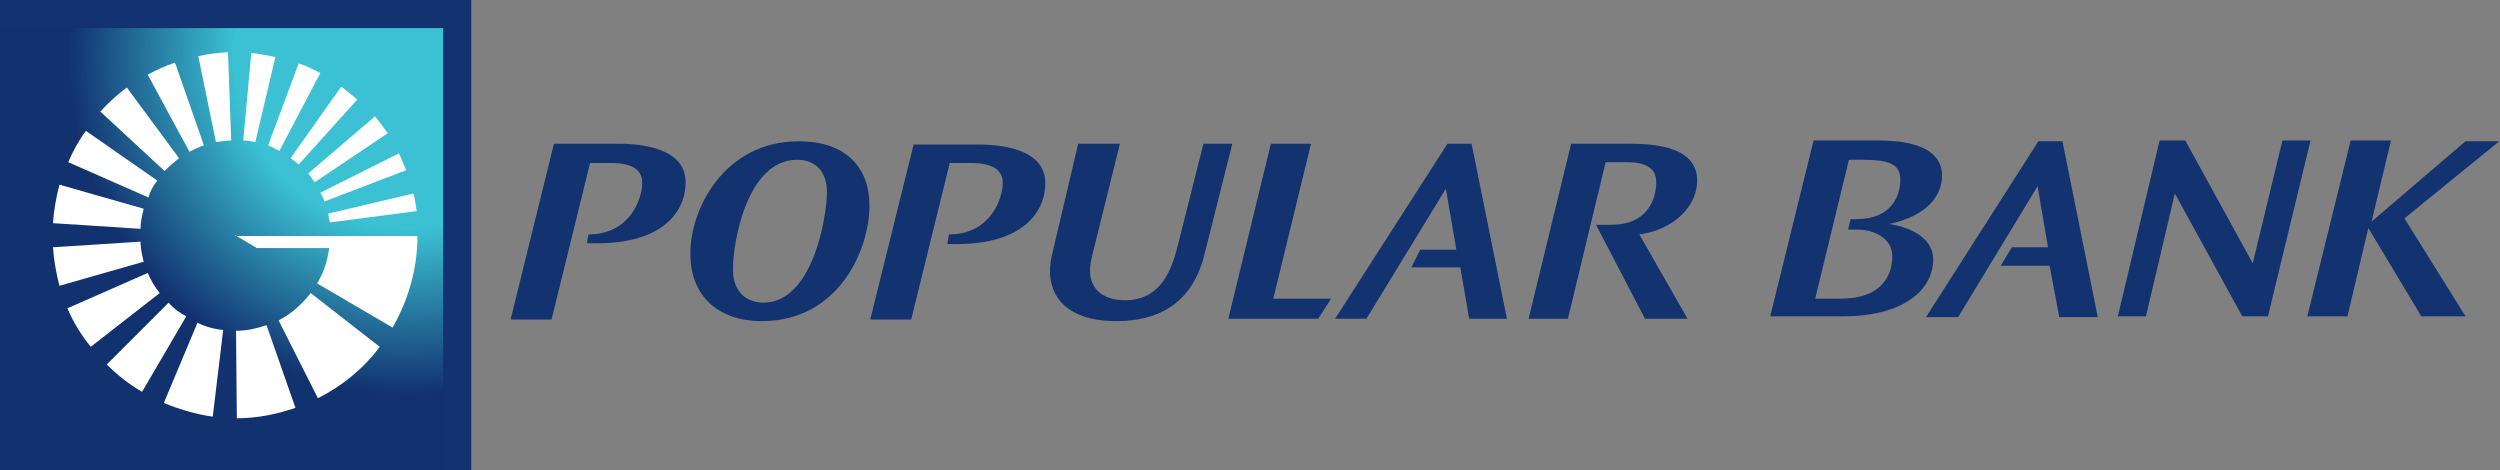 <?xml version="1.0" encoding="utf-8"?>
<!-- Generator: Adobe Illustrator 25.0.0, SVG Export Plug-In . SVG Version: 6.00 Build 0)  -->
<svg version="1.1" id="Layer_1" xmlns="http://www.w3.org/2000/svg" xmlns:xlink="http://www.w3.org/1999/xlink" x="0px" y="0px"
	 viewBox="0 0 311.4 58.6" style="enable-background:new 0 0 311.4 58.6;" xml:space="preserve">
<rect x="0" y="0" width="311.4" height="58.6" fill="#808080" stroke="none"/>
<style type="text/css">
	.st0{fill:#003B7A;}
	.st1{fill:#012169;}
	.st2{fill:#E8E6DF;}
	.st3{fill:#00C1D5;}
	.st4{fill:#008BB0;}
	.st5{opacity:4.000000e-02;}
	.st6{fill:#FFFFFF;}
	.st7{fill:none;stroke:#FFFFFF;stroke-width:9;stroke-miterlimit:10;}
	.st8{fill:#12326F;}
	.st9{fill-rule:evenodd;clip-rule:evenodd;fill:#FFFFFF;}
	.st10{fill-rule:evenodd;clip-rule:evenodd;fill:#123270;}
	.st11{clip-path:url(#SVGID_2_);fill:url(#SVGID_3_);}
	.st12{clip-path:url(#SVGID_5_);fill:url(#SVGID_6_);}
	.st13{clip-path:url(#SVGID_8_);fill:url(#SVGID_9_);}
	.st14{fill:#00558C;}
	.st15{fill:#00709E;}
	.st16{fill:#00A5C2;}
	.st17{clip-path:url(#SVGID_11_);fill:url(#SVGID_12_);}
	.st18{fill:#123270;}
</style>
<g>
	<g>
		<rect class="st10" width="58.7" height="58.6"/>
		<g>
			<defs>
				<rect id="SVGID_10_" y="3.5" width="55.2" height="55.1"/>
			</defs>
			<clipPath id="SVGID_2_">
				<use xlink:href="#SVGID_10_"  style="overflow:visible;"/>
			</clipPath>
			
				<radialGradient id="SVGID_3_" cx="-39.626" cy="1541.022" r="0.384" gradientTransform="matrix(184.059 0 0 -184.059 7343.939 283647.781)" gradientUnits="userSpaceOnUse">
				<stop  offset="0" style="stop-color:#3BC1D3"/>
				<stop  offset="0.301" style="stop-color:#3BC1D3"/>
				<stop  offset="0.59" style="stop-color:#12316F"/>
				<stop  offset="1" style="stop-color:#12316F"/>
			</radialGradient>
			<rect y="3.5" class="st11" width="55.2" height="55.1"/>
		</g>
		<path class="st9" d="M34.3,7.1c-1-0.2-2-0.4-3-0.5l-1,10.9c0.5,0,1,0.1,1.5,0.2L34.3,7.1z M25.4,18.1L21.8,7.8
			c-1.2,0.4-2.3,0.9-3.4,1.5l5.2,9.6C24.2,18.6,24.8,18.3,25.4,18.1 M22.3,19.7l-6.5-8.8c-1.2,0.9-2.3,1.9-3.3,3l8,7.4
			C21.1,20.7,21.7,20.2,22.3,19.7 M34.8,18.8l5.1-9.7c-0.9-0.5-1.8-0.9-2.7-1.2l-3.8,10.2C33.9,18.3,34.4,18.6,34.8,18.8 M37.2,20.5
			l7.3-8.1c-0.7-0.6-1.3-1.1-2-1.6l-6.3,8.9C36.5,19.9,36.9,20.2,37.2,20.5 M40.4,25.1l10.2-3.9c-0.3-0.7-0.6-1.4-0.9-2.1L39.9,24
			C40.1,24.4,40.3,24.7,40.4,25.1 M19.6,22.5l-8.9-6.2c-0.9,1.2-1.6,2.5-2.2,3.9l10,4.4C18.7,23.8,19.1,23.1,19.6,22.5 M39.2,22.7
			l9.1-6.1c-0.5-0.7-1-1.4-1.6-2.1l-8.3,7.1C38.6,21.9,38.9,22.3,39.2,22.7 M41.1,27.7l10.8-1.4c-0.1-0.7-0.2-1.5-0.4-2.2l-10.6,2.5
			C40.9,27,41,27.3,41.1,27.7 M29.4,41.2l0.1,10.9c2.5,0,5-0.5,7.3-1.3l-3.6-10.3C32,40.9,30.8,41.2,29.4,41.2 M24.7,7l2.2,10.7
			c0.6-0.1,1.3-0.2,1.9-0.2L28.4,6.5C27.1,6.6,25.9,6.7,24.7,7 M17.9,26L7.4,23c-0.4,1.6-0.7,3.2-0.8,4.8l10.9,0.7
			C17.5,27.7,17.7,26.8,17.9,26 M29.3,29.3l2.7,1.6h9c-0.2,1.6-0.7,3.1-1.5,4.4l9.4,5.5c2-3.5,3.1-7.4,3.1-11.4H29.3z M34.7,39.9
			l4.9,9.7c3-1.5,5.7-3.7,7.7-6.4l-8.6-6.7C37.6,37.9,36.3,39.1,34.7,39.9 M20.4,50.2c2,0.8,4,1.4,6.1,1.7l1.3-10.8
			c-1.1-0.1-2.2-0.4-3.2-0.9L20.4,50.2z M17.5,30.1L6.6,30.8C6.7,32.4,7,34,7.4,35.6l10.5-3C17.7,31.8,17.5,30.9,17.5,30.1 M18.4,34
			l-10,4.4c0.7,1.7,1.7,3.3,2.9,4.8l8.6-6.7C19.3,35.8,18.8,34.9,18.4,34 M21,37.7l-7.7,7.7c1.3,1.3,2.8,2.5,4.4,3.4l5.5-9.4
			C22.4,39,21.6,38.4,21,37.7"/>
	</g>
	<g>
		<g>
			<g>
				<path class="st18" d="M250.6,30.8h4.5l-1.3-7.6l-9.9,16.3h-4l14-21.9h3l4.4,21.9h-4.8l-1.2-6.4h-6.1L250.6,30.8z"/>
				<path class="st18" d="M234,17.5c4.8,0,7.9,1.3,7.9,4.4c0,2.4-1.8,5-6.6,6c3.3,0.5,5.5,2.1,5.5,4.4c0,3.8-3.7,7.1-11.2,7.1h-9.1
					l5.4-21.9H234z M230.5,27.3h0.7c4.5,0,5.5-3,5.5-4.9c0-1.8-1.1-2.5-4.6-2.5h-1.8l-4.2,17.3h3.2c4.9,0,6.4-2.7,6.4-5.3
					c0-2.3-2.4-3.3-4.3-3.3h-1.2L230.5,27.3z"/>
				<path class="st18" d="M272.2,17.5l8.4,15.3l3.7-15.3h3.5l-5.3,21.9h-3.2l-8.4-15.3l-3.6,15.3h-3.5l5.2-21.9H272.2z"/>
				<path class="st18" d="M297.8,17.6l-2.4,10l11.7-10h4.2l-11.8,9.6l7.6,12.2h-5.5l-6.6-11l-2.6,11h-5l5.4-21.9H297.8z"/>
			</g>
			<g>
				<path class="st18" d="M99.5,17.6c5.9,0,8.8,3.3,8.8,8c0,5.6-3.9,14.4-13.4,14.4c-5.6,0-8.9-3.3-8.9-8.3
					C85.9,26.1,90.2,17.6,99.5,17.6z M95.1,37.7c6.1,0,7.9-10.6,7.9-13.8c0-2.4-1.3-4-3.7-4c-6.3,0-8,10.4-8,13.5
					C91.2,36,92.7,37.7,95.1,37.7z"/>
				<path class="st18" d="M139.5,17.9L136,32c-1,3.9,1.4,5.4,4.1,5.4c4.6,0,5.9-3.9,6.7-7.2l3.1-12.3h3.6L150,31.8
					c-1.6,6.3-6.1,8.2-10.9,8.2c-7.2,0-9-4.1-8.1-8.1l3.3-14H139.5z"/>
				<path class="st18" d="M163.3,17.9l-4.7,19.3h7.2l-1.6,2.5H153l5.3-21.8H163.3z"/>
				<path class="st18" d="M176.9,31.1h4.5l-1.3-7.6l-9.9,16.2h-3.9l14-21.8h3l4.4,21.8H183l-1.1-6.4h-6.1L176.9,31.1z"/>
				<path class="st18" d="M198.8,28h1.9c4.6,0,5.6-3.3,5.6-5.3c0-1.9-1.5-2.5-3.7-2.5H200l-4.7,19.5h-4.9l5.3-21.8h7.2
					c3.6,0,8.5,0.5,8.5,4.6c0,3.1-2.8,6.1-7.2,6.7l6,10.5h-5.3L198.8,28z"/>
				<path class="st18" d="M73.3,29.2L73.3,29.2c5.2,0,6.7-4.5,6.7-6.4c0-1.4-0.9-2.5-3.9-2.5h-2.6l-4.8,19.5h-5.1L69,17.9h8
					c4,0,8.4,1,8.4,4.8c0,3.7-2.9,7.6-11,7.6h-1.3L73.3,29.2z"/>
				<path class="st18" d="M118.2,29.2L118.2,29.2c5.2,0,6.7-4.5,6.7-6.4c0-1.4-0.9-2.5-4-2.5h-2.6l-4.8,19.5h-5.1l5.4-21.8h8
					c4,0,8.4,1,8.4,4.8c0,3.7-2.9,7.6-11,7.6H118L118.2,29.2z"/>
			</g>
		</g>
	</g>
</g>
</svg>
